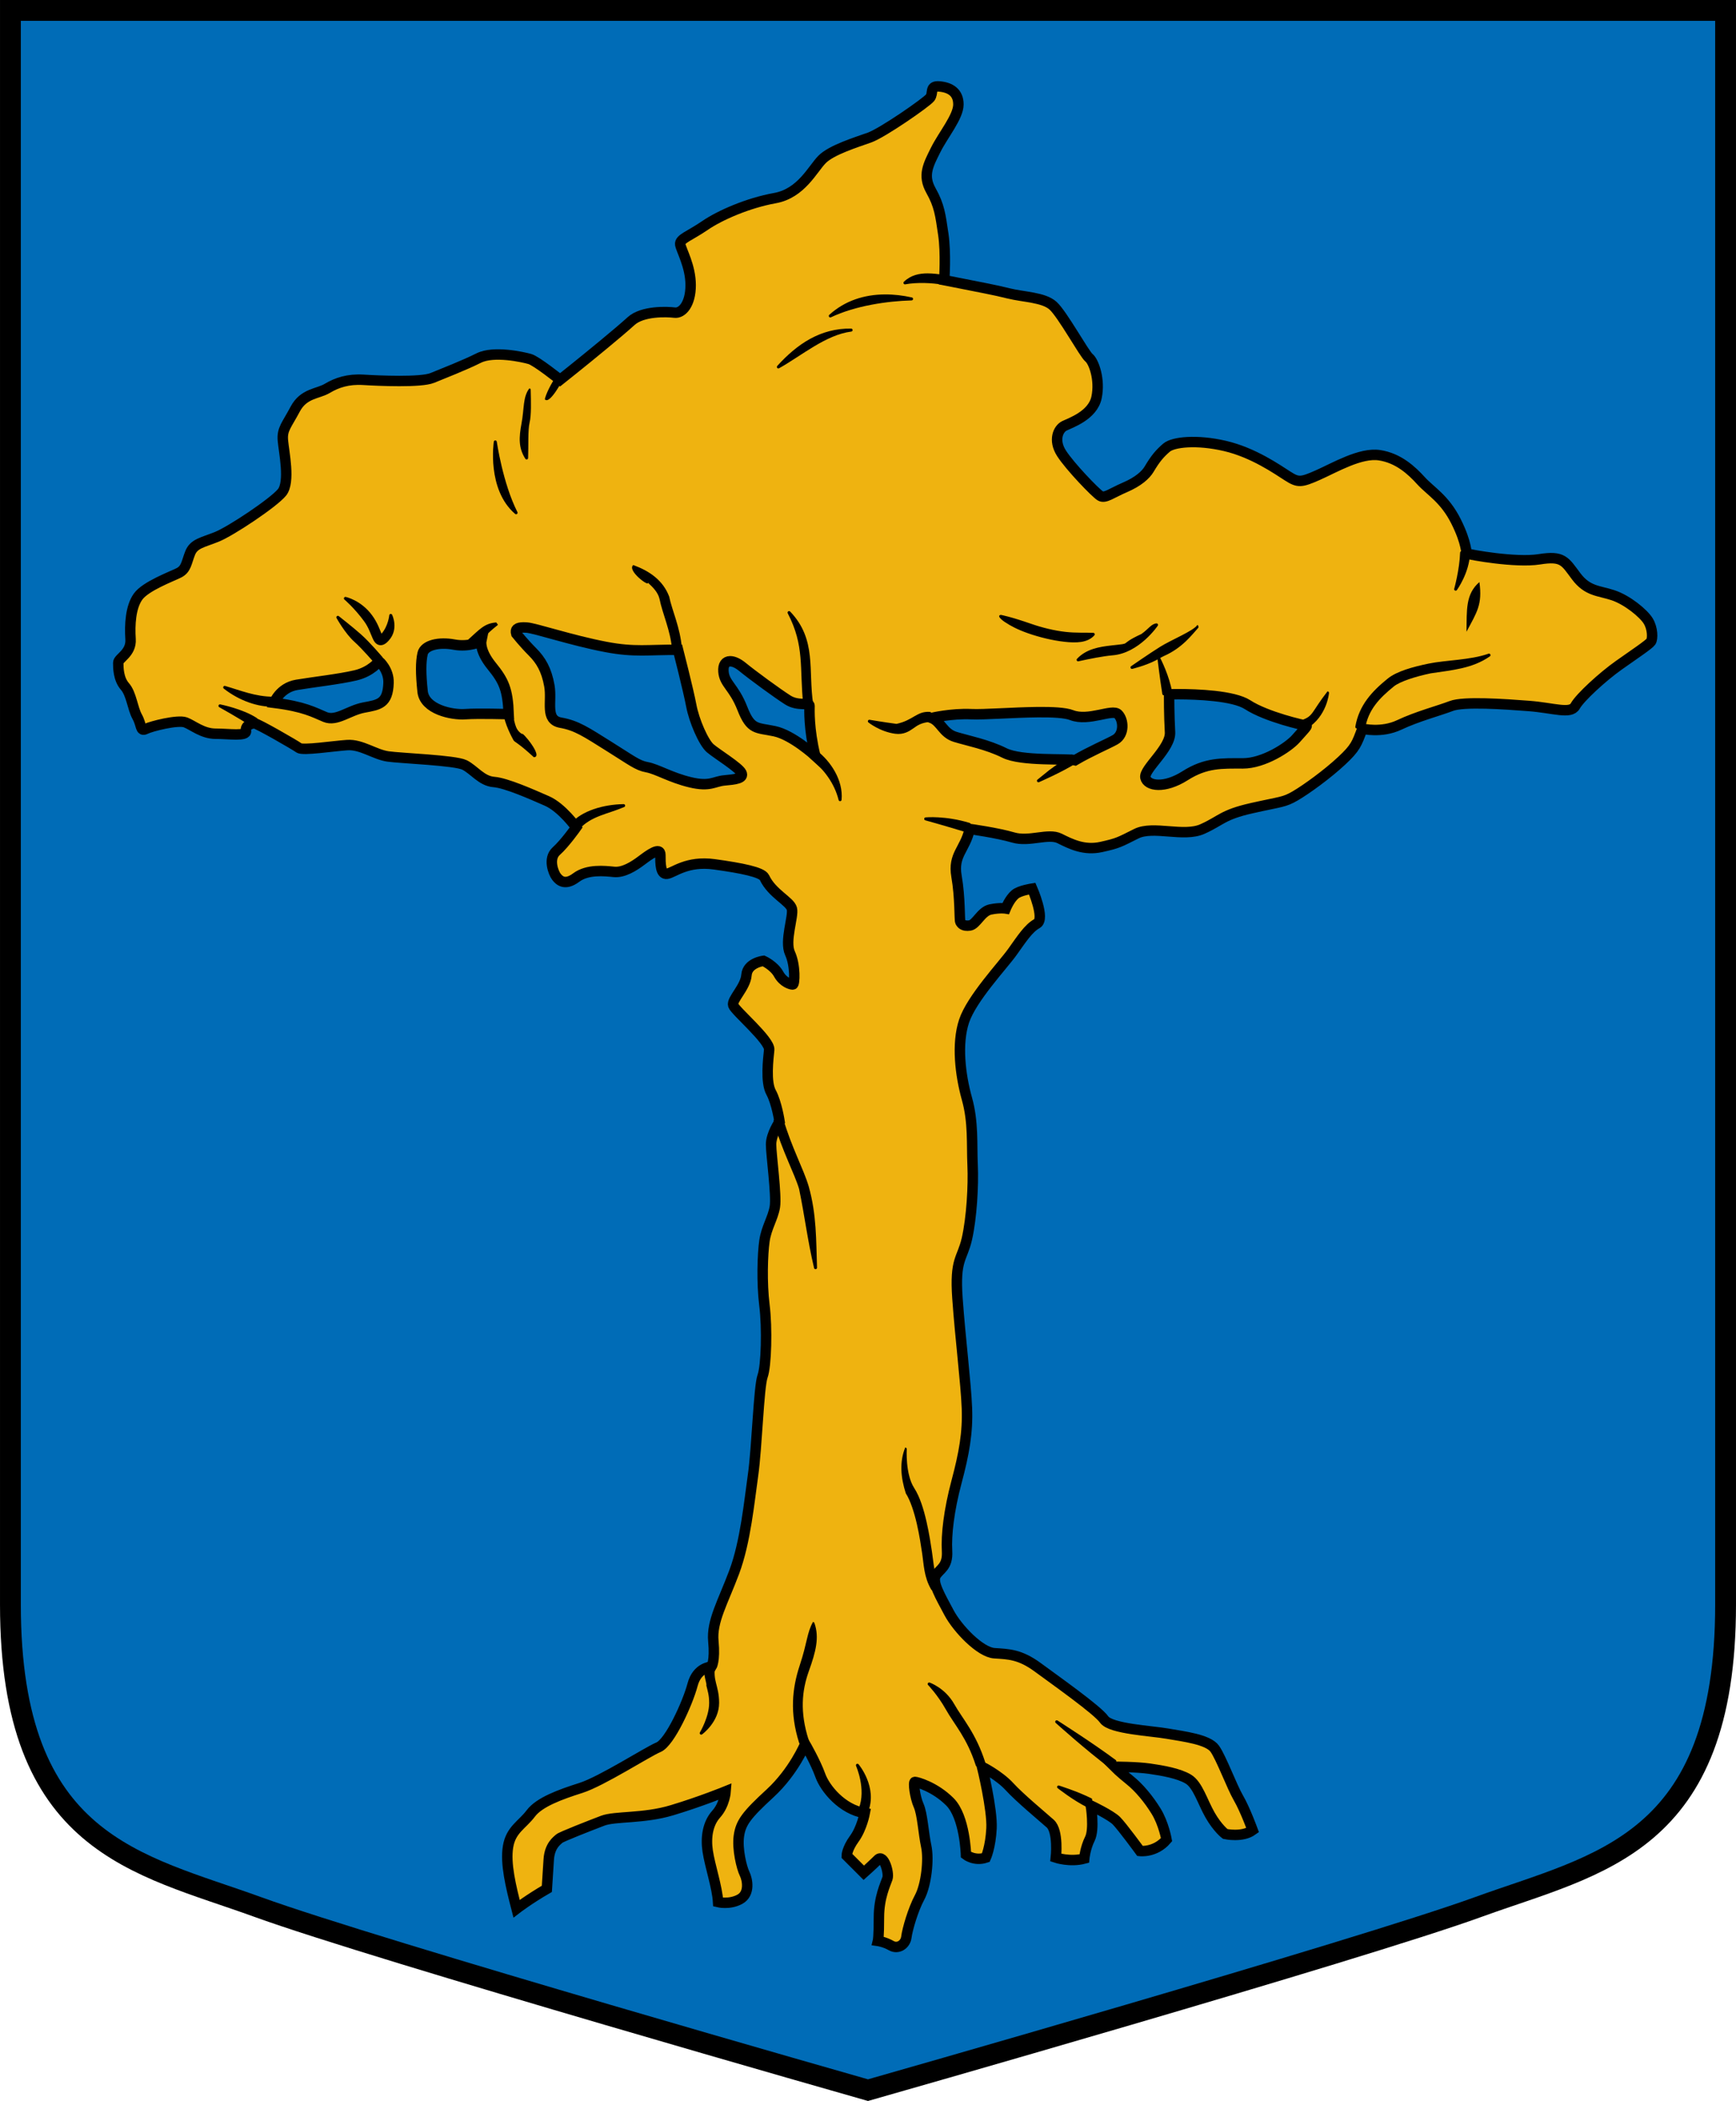 <?xml version="1.0" encoding="UTF-8" standalone="no"?>
<svg
   xmlns:dc="http://purl.org/dc/elements/1.1/"
   xmlns:cc="http://creativecommons.org/ns#"
   xmlns:rdf="http://www.w3.org/1999/02/22-rdf-syntax-ns#"
   xmlns:svg="http://www.w3.org/2000/svg"
   xmlns="http://www.w3.org/2000/svg"
   width="500"
   height="605"
   viewBox="0 0 132.292 160.073"
   version="1.1"
   id="svg847">
  <defs
     id="defs841" />
  <path
     style="font-variation-settings:normal;vector-effect:none;fill:#006cb7;fill-opacity:1;stroke:#000000;stroke-width:1.587;stroke-linecap:butt;stroke-linejoin:miter;stroke-miterlimit:8.5;stroke-dasharray:none;stroke-dashoffset:0;stroke-opacity:1;stop-color:#000000"
     d="M 0.794,0.794 V 122.252 c 0,18.352 9.722,19.727 18.835,23.036 9.113,3.309 46.517,13.959 46.517,13.959 0,0 37.405,-10.65 46.517,-13.959 9.113,-3.309 18.835,-4.684 18.835,-23.036 V 0.794 Z"
     id="path2822" />
  <path
     id="path1290"
     style="font-variation-settings:normal;opacity:1;vector-effect:none;fill:#efb310;fill-opacity:1;stroke:#000000;stroke-width:3;stroke-linecap:butt;stroke-linejoin:miter;stroke-miterlimit:5;stroke-dasharray:none;stroke-dashoffset:0;stroke-opacity:1;stop-color:#000000;stop-opacity:1"
     d="M 269.652 24.836 C 267.332 24.856 268.464 26.848 267.443 28.123 C 266.355 29.483 253.84 38.19 250.031 39.551 C 246.222 40.911 239.148 43.086 236.428 45.807 C 233.707 48.527 230.442 55.603 222.824 56.963 C 215.206 58.323 207.044 61.859 202.691 64.852 C 198.338 67.844 195.345 68.661 195.617 70.293 C 195.889 71.925 198.609 76.551 198.609 81.992 C 198.609 87.434 196.161 90.155 193.984 89.883 C 191.808 89.611 184.734 89.339 181.469 92.332 C 178.204 95.325 169.226 102.669 165.145 105.934 L 161.064 109.199 C 161.064 109.199 154.262 103.759 152.357 103.215 C 150.453 102.671 142.019 100.765 137.666 102.941 C 133.313 105.118 127.601 107.294 124.336 108.654 C 121.071 110.015 108.828 109.471 104.475 109.199 C 100.122 108.927 96.855 110.016 94.135 111.648 C 91.414 113.281 87.333 113.008 84.885 117.633 C 82.436 122.258 81.076 123.347 81.348 126.611 C 81.62 129.876 83.525 138.583 81.076 141.576 C 78.628 144.569 66.384 152.731 62.303 154.363 C 58.222 155.996 55.774 156.268 54.686 158.988 C 53.597 161.709 53.596 163.613 51.42 164.701 C 49.243 165.789 41.899 168.511 39.723 171.504 C 37.546 174.497 37.273 179.665 37.545 183.746 C 37.817 187.827 34.008 189.187 34.008 190.547 C 34.008 191.907 34.008 195.173 35.912 197.35 C 37.817 199.526 38.089 203.606 39.449 206.055 C 40.81 208.503 40.266 210.408 41.898 209.592 C 43.531 208.776 51.15 206.871 53.326 207.688 C 55.503 208.504 58.222 210.953 62.031 210.953 C 65.84 210.953 71.01 211.769 70.738 210.137 C 70.466 208.504 72.369 207.961 73.186 207.961 C 74.002 207.961 84.884 214.217 85.973 215.033 C 87.061 215.849 95.769 214.489 99.85 214.217 C 103.931 213.945 107.74 216.938 111.549 217.482 C 115.358 218.027 130.865 218.571 133.586 219.932 C 136.307 221.292 138.483 224.556 142.02 224.828 C 145.556 225.1 152.903 228.365 157.256 230.27 C 161.609 232.174 165.689 237.887 165.689 237.887 C 165.689 237.887 162.425 242.513 159.977 244.689 C 157.528 246.866 159.16 250.947 159.977 252.035 C 160.793 253.123 162.425 254.755 165.689 252.307 C 168.954 249.858 173.852 250.402 176.572 250.674 C 179.293 250.946 182.286 249.043 184.463 247.41 C 186.639 245.778 189.904 243.329 189.904 245.777 C 189.904 248.226 189.904 251.491 191.809 251.219 C 193.713 250.947 197.522 247.41 205.412 248.498 C 213.302 249.586 219.097 250.75 219.83 252.307 C 222.007 256.932 227.177 259.109 227.721 261.285 C 228.265 263.462 225.543 270.535 227.176 274.072 C 228.808 277.609 228.536 283.051 227.992 283.051 C 227.448 283.051 225.272 282.507 223.912 280.059 C 222.552 277.61 219.559 276.25 219.559 276.25 C 219.559 276.25 214.934 276.793 214.662 280.33 C 214.39 283.867 210.309 287.405 210.854 289.037 C 211.398 290.67 221.463 299.104 221.191 301.824 C 220.919 304.545 220.104 311.074 221.736 314.066 C 223.369 317.059 224.184 322.5 224.184 322.5 C 224.184 322.5 221.736 326.037 221.736 329.029 C 221.736 332.022 223.368 343.722 222.824 346.986 C 222.28 350.251 220.374 352.972 219.83 356.781 C 219.286 360.59 219.014 368.752 219.83 375.281 C 220.646 381.811 220.375 392.695 219.287 395.688 C 218.199 398.68 217.655 416.365 216.566 423.982 C 215.478 431.6 214.39 443.3 211.125 452.006 C 207.86 460.712 204.595 466.152 205.139 471.865 C 205.683 477.579 204.596 479.211 204.596 479.211 C 204.596 479.211 200.515 479.212 199.154 484.381 C 197.794 489.55 192.624 500.978 189.359 502.338 C 186.095 503.698 173.034 512.133 167.049 514.037 C 161.063 515.942 155.079 518.118 152.631 521.383 C 150.182 524.648 146.916 526.007 146.1 530.904 C 145.283 535.802 146.916 542.421 148.549 548.77 C 148.549 548.77 152.087 546.049 157.256 543.057 C 157.256 543.057 157.527 538.704 157.799 534.623 C 158.071 530.542 160.249 529.181 160.793 528.637 C 161.337 528.093 169.77 524.829 173.307 523.469 C 176.844 522.108 185.006 522.923 193.168 520.475 C 201.33 518.026 208.676 515.033 208.676 515.033 C 208.676 515.033 208.404 518.844 205.955 521.564 C 203.506 524.285 202.926 528.255 203.506 532.174 C 204.137 536.44 206.244 542.496 206.5 546.865 C 206.5 546.865 209.765 547.681 212.758 546.049 C 215.751 544.416 214.933 540.336 214.117 538.703 C 213.301 537.071 211.94 531.629 212.484 527.82 C 213.029 524.011 214.661 521.836 221.463 515.578 C 228.265 509.321 231.529 501.43 231.529 501.43 C 231.529 501.43 234.522 506.599 235.883 510.408 C 237.243 514.217 242.14 520.203 248.67 521.291 C 248.67 521.291 247.854 525.644 245.678 528.637 C 243.501 531.629 243.5 533.535 243.5 533.535 C 243.5 533.535 245.678 535.711 248.398 538.432 C 248.398 538.432 250.846 536.255 252.479 534.623 C 254.111 532.991 255.743 538.432 255.199 540.064 C 254.655 541.697 252.752 545.505 252.752 551.219 C 252.752 556.932 252.479 558.021 252.479 558.021 C 252.479 558.021 254.383 558.292 256.287 559.381 C 258.192 560.469 260.369 559.108 260.641 556.932 C 260.913 554.755 262.545 549.043 264.449 545.506 C 266.354 541.969 267.17 534.623 266.354 530.814 C 265.537 527.006 265.266 521.564 264.178 519.115 C 263.089 516.667 262.546 512.312 263.09 512.312 C 263.634 512.312 268.803 513.674 273.156 518.027 C 277.509 522.38 277.781 533.262 277.781 533.262 C 277.781 533.262 280.229 535.166 283.494 534.078 C 283.494 534.078 284.855 531.086 285.127 525.645 C 285.399 520.203 282.406 507.961 282.406 507.961 C 282.406 507.961 287.304 510.409 290.297 513.674 C 293.29 516.939 299.547 522.109 301.996 524.285 C 304.445 526.462 303.627 534.078 303.627 534.078 C 303.627 534.078 307.708 535.44 311.789 534.352 C 311.789 534.352 312.062 531.357 313.422 528.637 C 314.782 525.916 313.693 519.115 313.693 519.115 C 313.693 519.115 319.409 521.836 321.041 523.469 C 322.673 525.101 327.842 532.174 327.842 532.174 C 327.842 532.174 332.194 532.719 335.459 528.91 C 335.459 528.91 334.643 524.285 332.467 520.748 C 330.29 517.211 327.57 513.946 324.85 511.77 C 322.129 509.593 320.496 507.961 320.496 507.961 C 320.496 507.961 326.754 507.96 330.562 508.504 C 334.371 509.048 338.996 509.866 341.717 511.498 C 344.437 513.13 345.798 518.027 347.975 521.836 C 350.151 525.645 352.328 527.277 352.328 527.277 C 352.328 527.277 357.226 528.366 360.219 526.189 C 360.219 526.189 358.041 520.202 356.137 516.938 C 354.232 513.673 351.24 505.512 349.336 502.791 C 347.431 500.07 340.358 499.254 335.732 498.438 C 331.107 497.621 319.408 497.078 317.504 494.357 C 315.599 491.637 303.628 483.202 298.459 479.393 C 293.29 475.584 290.024 475.585 285.943 475.312 C 281.862 475.04 275.333 468.238 272.885 463.613 C 270.436 458.988 267.986 454.906 269.074 453.002 C 270.162 451.097 272.612 450.555 272.34 445.93 C 272.068 441.305 272.884 434.23 275.061 426.068 C 277.237 417.906 278.325 411.919 278.053 404.846 C 277.781 397.772 276.148 384.714 275.332 373.287 C 274.516 361.86 276.692 362.132 278.053 356.146 C 279.413 350.161 279.958 340.911 279.686 334.926 C 279.413 328.94 279.957 322.683 278.053 315.881 C 276.148 309.079 275.06 300.1 277.236 293.57 C 279.413 287.041 288.393 277.518 291.113 273.709 C 293.834 269.9 295.737 266.907 298.186 265.547 C 300.634 264.187 296.826 255.48 296.826 255.48 C 296.826 255.48 293.252 256.012 291.93 257.113 C 290.297 258.474 289.209 261.195 289.209 261.195 C 289.209 261.195 287.576 260.923 284.855 261.467 C 282.135 262.011 280.774 265.82 278.869 266.092 C 276.965 266.364 276.421 265.548 276.148 265.004 C 275.876 264.46 276.149 258.201 275.061 251.943 C 273.972 245.686 277.509 244.327 278.869 238.342 C 278.869 238.342 286.76 239.429 291.385 240.789 C 296.01 242.149 301.452 239.43 304.717 241.062 C 307.982 242.695 311.79 244.598 316.688 243.51 C 321.585 242.422 321.857 242.15 326.754 239.701 C 331.651 237.253 340.357 240.79 345.799 238.342 C 351.24 235.893 351.511 234.26 359.945 232.355 C 368.379 230.451 369.196 230.723 372.461 228.818 C 375.726 226.914 381.712 222.561 385.793 218.752 C 389.874 214.943 390.145 213.855 391.777 209.502 C 391.777 209.502 397.219 210.863 402.389 208.414 C 407.558 205.965 413.815 204.333 417.352 202.973 C 420.888 201.612 432.588 202.429 439.662 202.973 C 446.736 203.517 451.632 205.421 452.992 202.973 C 454.353 200.524 460.883 194.538 465.508 191.273 C 470.133 188.009 474.214 185.287 474.758 184.471 C 475.302 183.655 475.302 180.663 473.941 178.486 C 472.581 176.31 467.956 172.501 463.875 171.141 C 459.794 169.78 456.53 170.052 453.266 165.699 C 450.001 161.346 449.456 159.713 442.654 160.801 C 435.853 161.889 422.521 159.442 421.977 159.17 C 421.432 158.898 421.978 156.448 418.713 149.918 C 415.448 143.388 411.367 141.213 408.646 138.221 C 405.926 135.228 402.117 131.691 396.676 130.875 C 391.234 130.059 383.887 134.411 378.99 136.588 C 374.093 138.764 373.278 138.764 370.285 136.859 C 367.292 134.955 360.443 130.123 352.281 128.219 C 344.119 126.314 337.363 127.065 335.459 128.697 C 333.555 130.33 332.26 131.83 330.449 134.889 C 329.469 136.544 327.297 138.493 323.488 140.125 C 319.679 141.757 317.774 143.388 316.414 142.572 C 315.054 141.756 307.708 134.139 305.26 130.33 C 302.811 126.521 304.34 123.293 306.076 122.439 C 307.812 121.586 314.238 119.447 315.326 114.277 C 316.414 109.108 314.511 103.94 313.15 102.852 C 311.79 101.763 305.533 90.335 302.812 87.887 C 300.092 85.438 294.377 85.438 290.023 84.35 C 285.67 83.261 282.406 82.718 271.523 80.541 C 271.523 80.541 272.068 72.742 271.252 67.301 C 270.436 61.859 270.163 59.138 267.715 54.785 C 265.266 50.432 266.898 47.439 269.074 43.086 C 271.251 38.733 275.605 33.564 275.605 30.027 C 275.605 26.49 273.157 25.129 270.164 24.857 C 269.977 24.84 269.807 24.835 269.652 24.836 z M 150.518 180.393 C 150.78 180.39 151.068 180.399 151.383 180.418 C 153.899 180.57 164.218 184.101 174.305 186.014 C 182.593 187.585 186.377 186.752 194.982 186.83 C 194.982 186.83 197.975 198.528 198.791 202.881 C 199.607 207.234 202.328 213.493 204.232 215.125 C 206.137 216.757 212.395 220.565 213.211 222.197 C 214.027 223.83 211.305 224.103 208.312 224.375 C 205.32 224.647 204.233 226.278 198.52 224.918 C 192.806 223.558 188.997 221.111 186.004 220.566 C 183.327 220.08 181.651 218.661 175.121 214.58 C 168.591 210.499 165.871 208.596 161.246 207.779 C 156.621 206.963 158.797 201.793 157.98 197.168 C 157.164 192.543 155.533 189.822 153.084 187.373 C 150.635 184.924 148.459 182.205 148.459 182.205 C 148.102 180.955 148.681 180.408 150.518 180.393 z M 138.393 184.381 C 138.393 184.381 137.848 187.102 141.385 191.455 C 144.922 195.808 146.009 198.256 146.281 205.33 C 146.281 205.33 137.577 205.058 133.768 205.33 C 129.959 205.602 122.068 203.97 121.523 198.801 C 120.979 193.631 120.979 190.367 121.523 187.918 C 122.068 185.469 126.229 184.508 130.582 185.324 C 134.935 186.14 138.393 184.381 138.393 184.381 z M 109.008 190.094 C 109.008 190.094 111.865 192.543 111.729 196.352 C 111.515 202.333 109.009 202.61 104.656 203.426 C 100.303 204.242 96.765 207.507 93.5 206.146 C 90.235 204.786 87.515 203.153 78.809 202.064 C 78.809 202.064 80.441 197.713 85.338 196.896 C 90.235 196.08 97.582 195.264 102.207 194.176 C 106.832 193.088 109.008 190.094 109.008 190.094 z M 209.939 190.121 C 210.917 190.105 212.173 190.655 213.482 191.727 C 216.475 194.175 223.548 199.344 226.541 201.248 C 229.534 203.153 232.789 201.83 232.789 202.918 C 232.789 204.006 232.527 209.411 234.432 217.301 C 234.432 217.301 227.902 211.315 222.732 210.227 C 217.563 209.138 215.931 209.955 213.482 203.697 C 211.034 197.44 208.313 196.625 208.041 193.088 C 207.888 191.098 208.683 190.141 209.939 190.121 z M 338.949 199.586 C 344.025 199.599 354.687 199.957 358.768 202.609 C 364.209 206.146 375.091 208.596 375.635 208.596 C 376.179 208.596 374.819 209.956 372.643 212.404 C 370.466 214.853 363.392 219.479 357.406 219.479 C 351.421 219.479 346.796 219.205 340.811 223.014 C 334.825 226.823 329.927 226.007 329.383 223.559 C 328.839 221.11 336.729 215.125 336.457 210.5 C 336.185 205.875 336.186 199.617 336.186 199.617 C 336.186 199.617 337.257 199.582 338.949 199.586 z M 298.393 204.75 C 302.615 204.709 306.326 204.887 308.162 205.602 C 313.059 207.506 319.862 203.698 321.494 205.33 C 323.127 206.962 323.431 211.104 320.678 212.676 C 318.729 213.788 313.453 216.036 309.16 218.57 C 306.984 218.026 293.743 218.933 288.846 216.484 C 283.948 214.036 278.234 212.948 274.697 211.859 C 271.16 210.771 270.617 207.506 267.896 206.418 C 267.896 206.418 273.609 205.058 279.322 205.33 C 282.893 205.5 291.354 204.819 298.393 204.75 z "
     transform="scale(0.265)" />
  <path
     id="path1292"
     style="color:#000000;font-style:normal;font-variant:normal;font-weight:normal;font-stretch:normal;font-size:medium;line-height:normal;font-family:sans-serif;font-variant-ligatures:normal;font-variant-position:normal;font-variant-caps:normal;font-variant-numeric:normal;font-variant-alternates:normal;font-variant-east-asian:normal;font-feature-settings:normal;font-variation-settings:normal;text-indent:0;text-align:start;text-decoration:none;text-decoration-line:none;text-decoration-style:solid;text-decoration-color:#000000;letter-spacing:normal;word-spacing:normal;text-transform:none;writing-mode:lr-tb;direction:ltr;text-orientation:mixed;dominant-baseline:auto;baseline-shift:baseline;text-anchor:start;white-space:normal;shape-padding:0;shape-margin:0;inline-size:0;clip-rule:nonzero;display:inline;overflow:visible;visibility:visible;opacity:1;isolation:auto;mix-blend-mode:normal;color-interpolation:sRGB;color-interpolation-filters:linearRGB;solid-color:#000000;solid-opacity:1;vector-effect:none;fill:#000000;fill-opacity:1;fill-rule:nonzero;stroke:none;stroke-width:1;stroke-linecap:butt;stroke-linejoin:miter;stroke-miterlimit:5;stroke-dasharray:none;stroke-dashoffset:0;stroke-opacity:1;color-rendering:auto;image-rendering:auto;shape-rendering:auto;text-rendering:auto;enable-background:accumulate;stop-color:#000000;stop-opacity:1"
     d="m 70.702,20.828 c -0.661,-0.003 -1.303,0.138 -1.82,0.641 -0.08,0.079 -0.01,0.214 0.1,0.194 0.911,-0.169 2.068,-0.107 2.791,0.021 0.062,0.011 0.121,-0.03 0.132,-0.092 l 0.096,-0.521 c 0.012,-0.064 -0.032,-0.125 -0.097,-0.134 -0.4,-0.055 -0.806,-0.107 -1.203,-0.109 z m -3.289,1.604 c -1.524,0.013 -3.016,0.461 -4.216,1.554 -0.098,0.088 0.007,0.245 0.126,0.188 1.863,-0.885 4.307,-1.237 6.145,-1.286 0.136,-0.003 0.154,-0.197 0.022,-0.226 -0.685,-0.153 -1.384,-0.236 -2.077,-0.23 z m -2.553,2.603 c -2.326,-0.038 -4.111,1.169 -5.629,2.845 -0.087,0.096 0.028,0.24 0.141,0.176 1.708,-0.956 3.565,-2.549 5.501,-2.794 0.14,-0.018 0.129,-0.224 -0.012,-0.227 z m -22.399,3.532 c -0.486,0.658 -0.872,1.492 -0.944,1.853 0.392,0.477 1.448,-1.687 1.346,-1.381 z m -2.125,1.027 c -0.5,0.658 -0.381,1.536 -0.589,2.642 -0.208,1.106 -0.242,1.887 0.287,2.718 0.06,0.094 0.206,0.055 0.21,-0.057 0.037,-0.908 -0.023,-2.132 0.113,-2.698 0.136,-0.567 0.109,-1.583 0.082,-2.536 -0.018,-0.041 -0.059,-0.068 -0.104,-0.068 z m -2.59,3.96 c -0.058,-0.001 -0.107,0.041 -0.115,0.098 0,0 -0.554,3.631 1.622,5.501 0.095,0.082 0.233,-0.027 0.176,-0.138 -1.112,-2.187 -1.572,-5.362 -1.572,-5.362 -0.008,-0.056 -0.055,-0.097 -0.111,-0.098 z m 73.64,8.436 c -0.063,-0.002 -0.116,0.048 -0.118,0.111 -0.042,1.299 -0.449,2.757 -0.449,2.757 -0.036,0.123 0.128,0.203 0.203,0.098 0,0 0.955,-1.306 1.004,-2.83 0.002,-0.063 -0.048,-0.116 -0.111,-0.118 z m -63.136,1.066 c -0.478,0.419 1.236,1.685 1.121,1.336 0.417,0.372 0.773,0.758 0.886,1.231 0.232,1.158 0.842,2.417 0.954,3.84 0.005,0.063 0.06,0.11 0.123,0.105 l 0.528,-0.043 c 0.063,-0.005 0.109,-0.06 0.104,-0.122 -0.127,-1.597 -0.767,-2.934 -0.966,-3.932 -0.001,-0.006 -0.003,-0.012 -0.005,-0.018 -0.469,-1.243 -1.504,-1.948 -2.703,-2.39 -0.014,-0.005 -0.028,-0.008 -0.043,-0.007 z M 112.738,44.347 c -1.07,0.926 -0.954,2.139 -0.986,3.787 0.802,-1.505 1.224,-2.071 0.986,-3.787 z m -86.422,1.132 c -0.103,0.006 -0.146,0.135 -0.067,0.202 0,0 0.75,0.633 1.495,1.648 0.354,0.482 0.498,0.966 0.664,1.33 0.041,0.09 0.086,0.18 0.155,0.267 0.07,0.089 0.184,0.192 0.348,0.223 0.165,0.031 0.316,-0.024 0.427,-0.094 0.107,-0.067 0.196,-0.153 0.29,-0.257 0.792,-0.88 0.252,-1.961 0.252,-1.961 -0.052,-0.102 -0.205,-0.073 -0.215,0.041 0,0 -0.081,0.826 -0.593,1.403 -0.12,-0.279 -0.299,-0.833 -0.715,-1.4 -0.855,-1.166 -2.011,-1.4 -2.011,-1.4 -0.009,-0.002 -0.019,-0.003 -0.029,-0.002 z m 33.819,1.08 c -0.088,-0.003 -0.146,0.089 -0.105,0.167 0.651,1.253 0.87,2.277 0.967,3.354 0.096,1.077 0.067,2.207 0.218,3.648 0.006,0.063 0.062,0.108 0.125,0.102 l 0.528,-0.053 c 0.065,-0.007 0.111,-0.067 0.101,-0.131 -0.198,-1.279 -0.127,-2.501 -0.258,-3.677 -0.132,-1.176 -0.474,-2.31 -1.497,-3.374 -0.02,-0.021 -0.048,-0.034 -0.078,-0.035 z m 16.126,0.288 c -0.419,0.089 0.4,0.608 0.377,0.584 0.337,0.23 0.882,0.531 1.725,0.825 0.853,0.297 1.827,0.536 2.736,0.639 0.454,0.051 0.893,0.073 1.288,0.012 0.395,-0.061 0.749,-0.21 1.009,-0.501 0.064,-0.071 0.017,-0.185 -0.079,-0.19 -0.545,-0.03 -1.295,0.021 -2.131,-0.074 -0.837,-0.095 -1.77,-0.322 -2.573,-0.602 -1.646,-0.573 -2.337,-0.691 -2.337,-0.691 -0.005,-7.94e-4 -0.01,-0.001 -0.014,-0.002 z m -50.512,0.072 c -0.088,-0.002 -0.146,0.093 -0.102,0.17 0,0 0.657,1.185 1.36,1.81 0.603,0.536 1.548,1.643 1.548,1.643 0.041,0.048 0.113,0.054 0.161,0.013 l 0.403,-0.344 c 0.048,-0.041 0.054,-0.113 0.013,-0.161 0,0 -0.929,-1.101 -1.621,-1.716 -0.626,-0.557 -1.693,-1.391 -1.693,-1.391 -0.019,-0.015 -0.043,-0.024 -0.068,-0.024 z m 12.104,0.503 c -0.939,0.056 -1.297,0.528 -2.195,1.328 0.41,0.078 0.44,0.294 1.029,0.125 0.198,-0.221 0.195,-0.425 1.23,-1.244 0.093,-0.056 -0.172,-0.202 -0.064,-0.209 z m 50.279,0.073 c -0.404,0.039 -0.585,0.406 -1.147,0.807 -1.873,0.867 -0.571,0.685 -2.269,0.872 -0.97,0.108 -1.936,0.274 -2.641,1.019 -0.078,0.082 -0.003,0.215 0.107,0.19 0.861,-0.187 1.874,-0.392 2.598,-0.454 2.036,-0.163 3.446,-2.255 3.446,-2.255 0.052,-0.076 -0.003,-0.18 -0.095,-0.179 z m 3.097,0.144 c -0.316,0.442 -1.978,1.114 -2.818,1.639 -0.84,0.524 -2.229,1.49 -2.229,1.49 -0.081,0.082 -0.005,0.219 0.107,0.192 0,0 1.015,-0.245 1.79,-0.649 0.064,-0.034 0.093,-0.047 0.134,-0.071 0.003,0.028 0.177,1.479 0.362,2.637 0.01,0.062 0.069,0.105 0.131,0.095 l 0.523,-0.084 c 0.062,-0.01 0.105,-0.069 0.095,-0.131 -0.202,-1.262 -0.9,-2.608 -0.9,-2.608 -0.003,-0.006 -0.006,-0.011 -0.01,-0.016 0.074,-0.043 0.134,-0.086 0.305,-0.162 1.391,-0.618 2.11,-1.608 2.594,-2.14 0.067,-0.073 -0.064,-0.288 -0.084,-0.191 0,0 0.316,-0.442 -2e-6,1.4e-5 z m 22.239,2.159 c -0.012,5.29e-4 -0.024,0.003 -0.035,0.007 -1.406,0.495 -3.242,0.481 -4.567,0.754 -1.18,0.247 -2.419,0.576 -3.121,1.147 -1.175,0.954 -2.179,2.007 -2.463,3.661 -0.011,0.062 0.031,0.121 0.093,0.132 l 0.522,0.09 c 0.062,0.011 0.122,-0.031 0.132,-0.094 0.244,-1.419 1.063,-2.282 2.193,-3.2 0.22,-0.179 0.639,-0.374 1.142,-0.547 0.502,-0.173 1.088,-0.327 1.657,-0.446 2.7e-4,-7.9e-5 5.3e-4,-5.29e-4 0.001,-5.29e-4 1.612,-0.246 3.164,-0.353 4.513,-1.294 0.093,-0.065 0.045,-0.21 -0.068,-0.208 z M 17.126,52.259 c -0.11,-0.003 -0.16,0.136 -0.073,0.204 1.183,0.931 2.628,1.421 3.817,1.378 0.064,-0.002 0.113,-0.056 0.11,-0.12 l -0.027,-0.529 c -0.003,-0.061 -0.053,-0.109 -0.114,-0.109 -1.381,-0.001 -2.534,-0.488 -3.683,-0.82 -0.009,-0.003 -0.019,-0.004 -0.029,-0.005 z m 84.036,0.417 c -1.249,1.604 -1.059,1.879 -1.971,2.191 -0.152,0.195 0.631,0.605 0.392,0.647 1.55,-0.935 1.694,-2.715 1.694,-2.715 0.006,-0.067 -0.048,-0.124 -0.115,-0.124 z M 16.757,53.666 c -0.114,0.007 -0.149,0.159 -0.049,0.214 0,0 1.542,0.858 2.445,1.458 0.052,0.035 0.123,0.021 0.158,-0.032 L 19.605,54.867 c 0.035,-0.053 0.021,-0.124 -0.032,-0.159 -1.049,-0.697 -2.786,-1.041 -2.786,-1.041 -0.01,-0.002 -0.02,-0.003 -0.029,-0.002 z m 22.245,0.541 c -0.177,0.074 -0.705,0.387 -0.641,0.128 0.083,0.799 0.672,1.889 0.763,2.05 0.1,0.178 0.296,0.145 1.558,1.306 0.772,-0.009 -0.941,-2.027 -0.894,-1.764 -0.618,-0.36 -0.538,-1.042 -0.786,-1.72 z m 31.849,0.032 c -0.98,-0.069 -1.258,0.641 -2.535,0.913 -1.028,-0.137 -2.046,-0.312 -2.046,-0.312 -0.116,-0.02 -0.183,0.128 -0.091,0.202 0,0 0.871,0.706 2.037,0.862 0.648,0.086 1.067,-0.187 1.388,-0.414 0.319,-0.227 0.59,-0.432 1.311,-0.497 0.063,-0.006 0.109,-0.061 0.103,-0.124 l -0.047,-0.525 c -0.005,-0.061 -0.058,-0.107 -0.12,-0.104 z m -8.664,2.932 c -0.303,0.174 -0.309,0.416 -0.411,0.467 -0.037,0.048 -0.029,0.117 0.017,0.156 0.992,0.84 1.787,1.855 2.115,3.161 0.032,0.124 0.212,0.11 0.224,-0.018 0.139,-1.496 -0.841,-2.944 -1.877,-3.742 -0.019,-0.015 -0.043,-0.023 -0.068,-0.024 z M 81.653,57.494 c -2.144,1.458 -1.495,1.042 -2.59,1.904 -0.102,0.084 -0.004,0.245 0.117,0.193 0,0 1.791,-0.779 2.822,-1.441 0.053,-0.034 0.069,-0.105 0.035,-0.158 L 81.752,57.546 c -0.021,-0.034 -0.059,-0.054 -0.099,-0.053 z m -34.13,3.772 c -1.555,0.024 -3.185,0.519 -3.973,1.429 -0.042,0.048 -0.036,0.121 0.012,0.162 l 0.405,0.342 c 0.047,0.04 0.117,0.035 0.159,-0.01 0.939,-1.033 2.134,-1.143 3.444,-1.704 0.115,-0.049 0.078,-0.221 -0.047,-0.219 z m 24.001,1.008 c -0.608,-0.035 -0.991,0.002 -0.991,0.002 -0.126,0.012 -0.141,0.19 -0.019,0.224 0,0 1.389,0.38 3.159,0.923 0.06,0.018 0.124,-0.016 0.143,-0.076 l 0.154,-0.506 c 0.018,-0.06 -0.016,-0.124 -0.075,-0.142 -0.924,-0.284 -1.763,-0.389 -2.37,-0.424 z M 59.572,85.14 c -0.45,0.117 -0.277,0.08 -0.543,0.153 -0.06,0.018 -0.095,0.081 -0.078,0.142 0.66,2.274 1.608,4.009 1.945,5.152 0.435,2.103 0.637,3.882 1.14,6.021 0.031,0.135 0.231,0.108 0.225,-0.03 -0.072,-2.082 -0.026,-4.034 -0.637,-6.2 -1.74e-4,-2.64e-4 -2.64e-4,-7.93e-4 -5.29e-4,-0.001 -0.383,-1.302 -1.308,-2.968 -1.943,-5.155 -0.014,-0.048 -0.058,-0.082 -0.109,-0.082 z m 9.41,25.148 c -0.443,1.088 -0.344,2.284 0.045,3.487 0.345,0.533 0.638,1.447 0.841,2.327 0.203,0.881 0.326,1.733 0.398,2.205 0.138,0.9 0.137,1.837 0.696,2.796 0.032,0.054 0.102,0.073 0.156,0.041 l 0.457,-0.266 c 0.054,-0.032 0.073,-0.102 0.041,-0.156 -0.448,-0.768 -0.452,-1.561 -0.602,-2.531 -0.071,-0.464 -0.198,-1.341 -0.41,-2.26 -0.211,-0.918 -0.497,-1.879 -0.943,-2.568 -0.331,-0.511 -0.478,-1.253 -0.535,-1.865 -0.057,-0.612 -0.028,-1.09 -0.028,-1.09 0.004,-0.067 -0.051,-0.123 -0.118,-0.121 z m -7.033,13.293 c -0.469,0.855 -0.414,1.513 -1.003,3.293 -0.589,1.781 -0.768,3.654 -0.049,5.91 0.019,0.06 0.083,0.094 0.144,0.074 l 0.505,-0.16 c 0.06,-0.019 0.094,-0.083 0.074,-0.144 -0.673,-2.111 -0.515,-3.74 0.015,-5.224 0.531,-1.484 0.818,-2.569 0.427,-3.674 -0.017,-0.048 -0.063,-0.078 -0.113,-0.076 z m -8.075,3.055 c -0.471,0.696 0.027,1.587 -0.048,1.774 0.103,0.423 0.216,0.753 0.216,1.332 0,1.073 -0.703,2.245 -0.703,2.245 -0.066,0.107 0.064,0.226 0.165,0.152 0,0 1.296,-0.931 1.296,-2.397 0,-0.681 -0.141,-1.124 -0.236,-1.511 -0.095,-0.388 -0.158,-0.726 -0.057,-1.381 0.01,-0.062 -0.033,-0.12 -0.095,-0.13 L 53.889,126.638 c -0.005,-7.9e-4 -0.01,-0.001 -0.014,-0.002 z m 16.928,1.553 c -0.097,0.006 -0.143,0.123 -0.075,0.193 0,0 0.731,0.759 1.336,1.834 0.68,1.21 1.623,2.179 2.298,4.297 0.019,0.06 0.084,0.093 0.144,0.074 l 0.504,-0.162 c 0.06,-0.019 0.093,-0.083 0.074,-0.143 -0.717,-2.249 -1.745,-3.345 -2.359,-4.437 -0.704,-1.252 -1.877,-1.65 -1.877,-1.65 -0.014,-0.005 -0.029,-0.007 -0.043,-0.006 z m 9.732,2.879 c -0.108,-0.006 -0.163,0.127 -0.083,0.199 0,0 2.336,2.107 4.122,3.434 0.051,0.038 0.122,0.027 0.16,-0.023 l 0.314,-0.424 c 0.038,-0.051 0.027,-0.122 -0.023,-0.16 -1.78,-1.323 -4.435,-3.009 -4.435,-3.009 -0.016,-0.01 -0.035,-0.017 -0.055,-0.018 z m -15.199,3.311 c -0.082,0.002 -0.134,0.087 -0.101,0.161 0,0 0.794,1.779 0.209,3.244 -0.023,0.058 0.005,0.125 0.063,0.148 l 0.49,0.197 c 0.059,0.024 0.125,-0.005 0.149,-0.064 0.761,-1.904 -0.719,-3.647 -0.719,-3.647 -0.022,-0.026 -0.056,-0.041 -0.09,-0.04 z m 15.342,1.656 c -0.111,-0.005 -0.164,0.135 -0.076,0.204 0,0 1.152,0.911 2.229,1.45 0.057,0.028 0.125,0.005 0.153,-0.051 l 0.237,-0.474 c 0.028,-0.057 0.005,-0.125 -0.051,-0.153 -1.065,-0.532 -2.463,-0.969 -2.463,-0.969 -0.009,-0.003 -0.019,-0.005 -0.028,-0.005 z" />
</svg>
